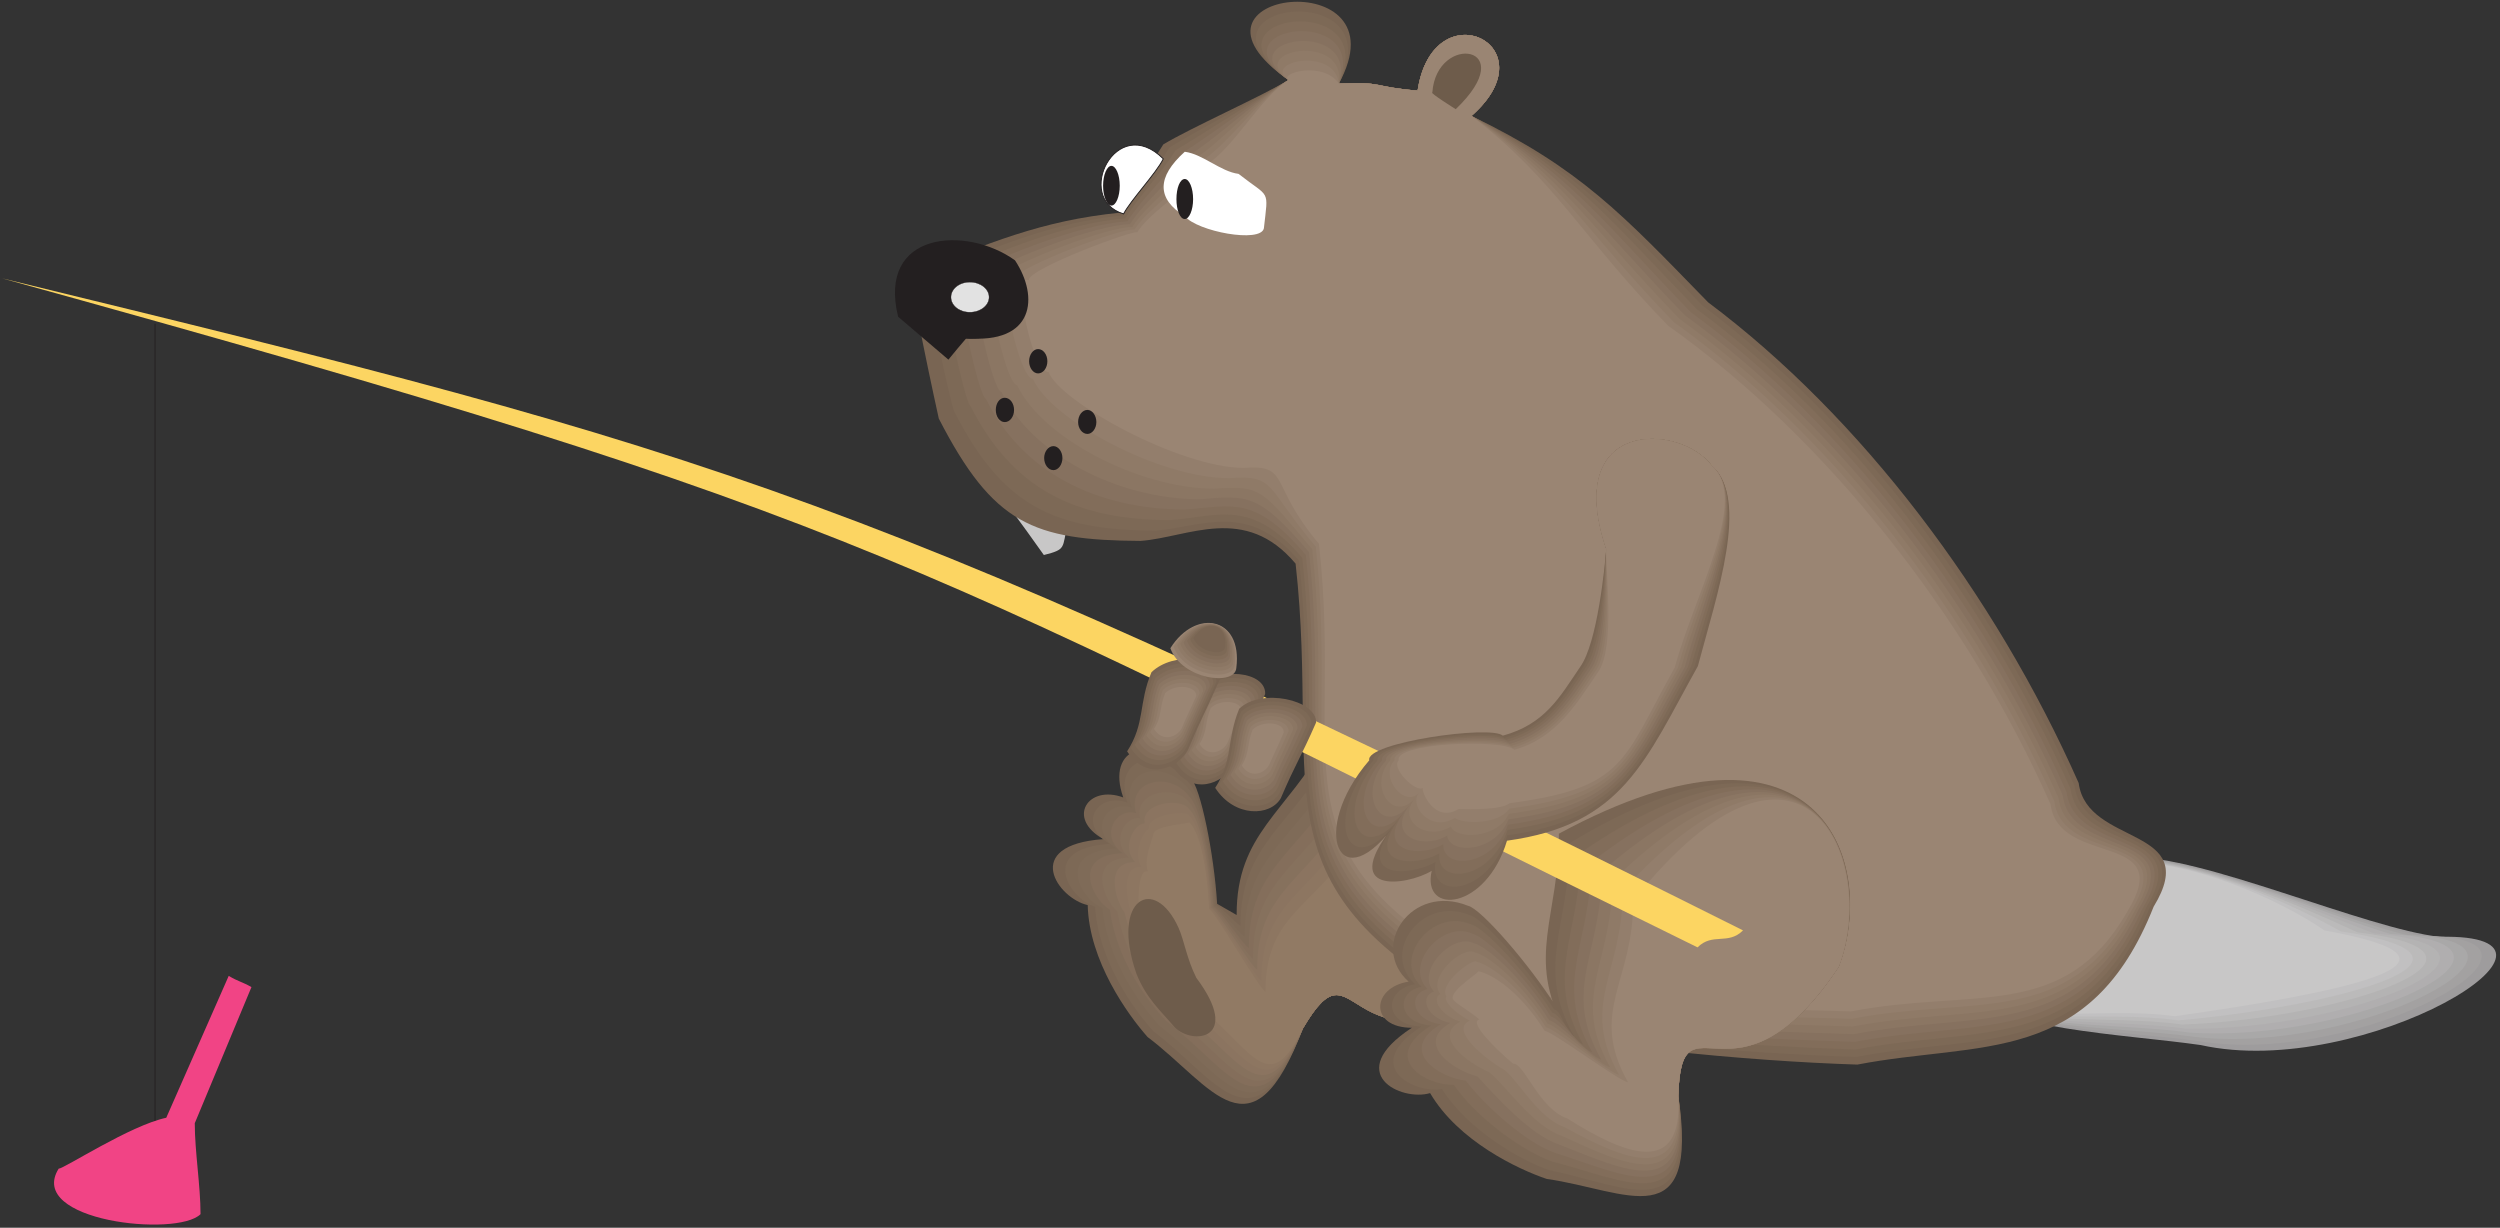 <?xml version="1.0" encoding="UTF-8" standalone="no"?>
<!-- Created with Inkscape (http://www.inkscape.org/) -->

<svg
   xmlns:dc="http://purl.org/dc/elements/1.1/"
   xmlns:cc="http://creativecommons.org/ns#"
   xmlns:rdf="http://www.w3.org/1999/02/22-rdf-syntax-ns#"
   xmlns:svg="http://www.w3.org/2000/svg"
   xmlns="http://www.w3.org/2000/svg"
   xmlns:sodipodi="http://sodipodi.sourceforge.net/DTD/sodipodi-0.dtd"
   xmlns:inkscape="http://www.inkscape.org/namespaces/inkscape"
   id="svg4609"
   version="1.1"
   inkscape:version="0.48.1 "
   width="702.5"
   height="345"
   xml:space="preserve"
   sodipodi:docname="Beaver_Fishing.pdf"><rect width="100%" height="100%" fill="#333333" stroke="none"/><defs
     id="defs4613" /><sodipodi:namedview
     pagecolor="#ffffff"
     bordercolor="#666666"
     borderopacity="1"
     objecttolerance="10"
     gridtolerance="10"
     guidetolerance="10"
     inkscape:pageopacity="0"
     inkscape:pageshadow="2"
     inkscape:window-width="640"
     inkscape:window-height="480"
     id="namedview4611"
     showgrid="false"
     inkscape:zoom="0.68327402"
     inkscape:cx="351.25"
     inkscape:cy="172.5"
     inkscape:window-x="360"
     inkscape:window-y="108"
     inkscape:window-maximized="0"
     inkscape:current-layer="g4617" /><g
     id="g4617"
     inkscape:groupmode="layer"
     inkscape:label="Beaver_Fishing"
     transform="matrix(1.25,0,0,-1.25,0,345)"><g
       id="g4619"
       transform="scale(0.24,0.24)"><path
         d="m 945.633,674.535 c 10.801,-14.703 21.601,-29.402 32.101,-44.402 21.598,5.402 16.801,6.601 22.2,28.199 -18,5.402 -36.301,10.801 -54.301,16.203"
         style="fill:#c8c7c7;fill-opacity:1;fill-rule:nonzero;stroke:none"
         id="path4621" /><path
         d="m 145.234,846.734 0,-770.101"
         style="fill:none;stroke:#231f20;stroke-opacity:1;stroke-width:0.9;stroke-linecap:butt;stroke-linejoin:miter;stroke-miterlimit:4;stroke-dasharray:none"
         id="path4623" /><path
         d="m 1242.04,455.832 c -36.31,-66.898 -84,-86.398 -83.71,-162.898 -6,3.601 -12.29,6.898 -18.29,10.5 -2.71,46.199 -15.61,109.8 -24.91,117.898 -36.3,44.402 -79.8,28.801 -63,-18.297 -33,12.297 -53.696,-19.5 -18.59,-39 -78.005,-5.703 -42.306,-55.801 -14.71,-61.801 1.21,-52.199 37.5,-102.601 56.1,-123.601 60.3,-45.301 97.5,-118.5 145.5,8.101 51.9,88.2 34.5,-47.101 190.2,33 80.1,67.801 108.91,232.801 -168.59,236.098"
         style="fill:#796553;fill-opacity:1;fill-rule:nonzero;stroke:none"
         id="path4625" /><path
         d="m 1246.54,443.234 c -36.61,-66.902 -84.91,-84.3 -84.61,-160.5 -5.7,3.598 -16.8,16.5 -23.1,20.098 -2.7,46.203 -14.7,104.703 -24,112.5 -30.29,38.102 -72.9,24.602 -58.79,-17.098 -28.21,9.899 -47.41,-20.101 -16.5,-38.699 -68.407,-4.203 -37.5,-51.601 -13.81,-58.801 3,-50.101 36,-96 54.6,-116.699 60.3,-45.301 94.21,-115.801 140.1,2.699 51.9,88.2 34.5,-47.101 190.2,33 80.1,67.801 107.41,234.598 -164.09,223.5"
         style="fill:#7d6956;fill-opacity:1;fill-rule:nonzero;stroke:none"
         id="path4627" /><path
         d="m 1250.73,430.633 c -36.3,-66.899 -85.19,-81.899 -84.9,-158.098 -5.7,3.297 -21.9,26.098 -27.9,29.399 -2.7,46.5 -14.1,99.601 -23.39,107.699 -24.31,31.199 -66,19.801 -54.61,-16.199 -23.39,7.5 -40.8,-20.7 -14.39,-38.102 -58.505,-3.297 -33,-48 -12.91,-55.797 4.5,-48.301 34.5,-89.402 53.41,-110.402 60,-45.301 90.59,-112.801 134.39,-2.399 51.9,88.2 34.5,-47.101 190.2,33 80.1,67.801 105.9,236.098 -159.9,210.899"
         style="fill:#7f6b58;fill-opacity:1;fill-rule:nonzero;stroke:none"
         id="path4629" /><path
         d="m 1255.23,418.035 c -36.6,-66.902 -85.8,-79.5 -85.5,-156 -6,3.598 -26.69,35.699 -33,39.297 -2.69,46.203 -13.19,94.5 -22.5,102.301 -18.3,24.902 -59.1,15.601 -50.1,-15.301 -18.9,5.402 -34.8,-21 -12.59,-37.5 -48.91,-1.797 -28.21,-43.797 -12,-52.797 6.29,-46.203 33,-82.801 51.89,-103.5 60,-45.301 87.3,-109.801 129,-7.801 51.9,88.2 34.5,-47.101 190.2,33 80.1,67.801 104.41,237.899 -155.4,198.301"
         style="fill:#846e5b;fill-opacity:1;fill-rule:nonzero;stroke:none"
         id="path4631" /><path
         d="m 1259.43,405.133 c -36.3,-66.598 -86.1,-77.098 -85.8,-153.301 -6,3.602 -31.8,45.301 -37.8,48.902 -2.7,46.2 -12.6,89.098 -21.6,97.2 -12.6,18 -52.5,10.8 -46.19,-14.399 -14.11,2.699 -28.21,-21.601 -10.5,-36.902 -39.31,-0.598 -23.71,-39.899 -11.11,-50.098 8.11,-43.801 31.5,-75.902 50.4,-96.902 60,-45.301 84,-106.801 123.6,-12.899 51.9,88.2 34.5,-47.101 190.2,33 80.1,67.801 102.9,239.399 -151.2,185.399"
         style="fill:#86715d;fill-opacity:1;fill-rule:nonzero;stroke:none"
         id="path4633" /><path
         d="m 1263.63,392.535 c -36.3,-66.902 -86.4,-74.703 -86.09,-150.902 -6,3.301 -36.61,54.902 -42.91,58.199 -2.4,46.5 -11.4,84.301 -20.7,92.102 -6.6,11.398 -45.6,6.601 -41.7,-13.2 -9.6,0.301 -22.19,-22.199 -9,-36.3 -29.1,0.601 -18.6,-36 -9.9,-47.102 9.9,-42 30,-69.598 48.9,-90.297 59.7,-45.301 80.7,-103.801 118.2,-18.301 51.9,88.2 34.5,-47.101 190.2,33 80.1,67.801 101.41,241.2 -147,172.801"
         style="fill:#8b7460;fill-opacity:1;fill-rule:nonzero;stroke:none"
         id="path4635" /><path
         d="m 1268.13,379.934 c -36.59,-66.899 -87,-72.301 -86.7,-148.801 -6,3.601 -41.7,64.5 -47.7,68.101 -2.69,46.2 -10.8,78.899 -20.1,87 -0.3,4.801 -38.7,1.801 -37.5,-12.3 -4.8,-2.102 -15.59,-22.801 -6.9,-36 -19.5,1.8 -14.1,-32.102 -9,-44.102 11.7,-39.898 28.5,-62.699 47.4,-83.699 59.7,-45.301 77.1,-100.801 112.8,-23.399 51.9,88.2 34.5,-47.101 190.2,33 80.1,67.801 99.91,242.7 -142.5,160.2"
         style="fill:#8d7661;fill-opacity:1;fill-rule:nonzero;stroke:none"
         id="path4637" /><path
         d="m 1272.33,367.332 c -36.29,-66.898 -87.29,-69.898 -87,-146.398 -6.29,3.601 -46.5,74.101 -52.79,77.699 -2.41,46.199 -9.91,73.801 -19.21,81.601 5.71,-1.8 -31.79,-2.699 -33,-11.402 -0.29,-4.199 -9.6,-23.098 -5.1,-35.098 -9.6,3 -9.6,-28.199 -8.1,-41.101 13.5,-38.098 27.3,-56.399 45.91,-77.098 60,-45.601 73.79,-98.101 107.39,-28.801 51.9,88.2 34.5,-47.101 190.2,33 80.1,67.801 98.41,244.5 -138.3,147.598"
         style="fill:#917a64;fill-opacity:1;fill-rule:nonzero;stroke:none"
         id="path4639" /><path
         d="m 1922.13,276.133 c 18,18 56.1,52.5 74.1,70.5 62.7,3.601 221.1,-66.899 288.9,-74.098 157.2,3.598 -71.4,-135.301 -223.8,-101.402 -70.5,10.199 -192.9,14.402 -219.6,51.301 -50.4,30.3 80.4,53.699 80.4,53.699"
         style="fill:#9e9c9d;fill-opacity:1;fill-rule:nonzero;stroke:none"
         id="path4641" /><path
         d="m 1922.13,276.133 c 18,18 54.91,51.902 72.6,69.902 63,3.598 210.9,-62.402 274.81,-72.601 158.09,-1.2 -59.41,-124.5 -211.51,-98.399 -70.49,9.899 -189.6,10.5 -216.3,47.399 -50.4,30.3 80.4,53.699 80.4,53.699"
         style="fill:#a3a1a1;fill-opacity:1;fill-rule:nonzero;stroke:none"
         id="path4643" /><path
         d="m 1922.13,276.133 c 18,18 53.41,51.301 71.41,69.301 63,3.3 200.69,-57.899 260.69,-71.102 159,-6 -47.69,-113.699 -199.8,-95.398 -70.5,9.898 -186,6.601 -212.7,43.5 -50.4,30.3 80.4,53.699 80.4,53.699"
         style="fill:#a9a8a8;fill-opacity:1;fill-rule:nonzero;stroke:none"
         id="path4645" /><path
         d="m 1922.13,276.133 c 18,18 52.2,50.699 70.2,68.699 62.71,3.301 190.21,-53.398 246.6,-69.598 159.61,-10.8 -35.7,-102.601 -188.1,-92.402 -70.5,9.902 -182.4,2.703 -209.1,39.602 -50.4,30.3 80.4,53.699 80.4,53.699"
         style="fill:#b0aeaf;fill-opacity:1;fill-rule:nonzero;stroke:none"
         id="path4647" /><path
         d="m 1922.13,276.133 c 18,18 51,50.101 69,68.101 62.7,3.301 179.7,-48.902 232.2,-68.402 160.5,-15.297 -23.7,-91.5 -175.79,-89.398 -70.5,10.199 -179.11,-0.899 -205.81,36 -50.4,30.3 80.4,53.699 80.4,53.699"
         style="fill:#b4b3b3;fill-opacity:1;fill-rule:nonzero;stroke:none"
         id="path4649" /><path
         d="m 1922.13,276.133 c 18,18 49.8,49.5 67.5,67.5 63,3.301 169.8,-44.399 218.4,-66.899 161.1,-19.8 -11.7,-80.699 -164.1,-86.402 -70.5,10.203 -175.5,-4.797 -202.2,32.102 -50.4,30.3 80.4,53.699 80.4,53.699"
         style="fill:#bbbaba;fill-opacity:1;fill-rule:nonzero;stroke:none"
         id="path4651" /><path
         d="m 1922.13,276.133 c 18,18 48.6,48.902 66.3,66.601 63,3.598 159.3,-39.601 204,-65.101 162.3,-24.598 0.3,-69.598 -151.8,-83.399 -70.5,10.2 -172.2,-8.699 -198.9,28.2 -50.4,30.3 80.4,53.699 80.4,53.699"
         style="fill:#c1c0c1;fill-opacity:1;fill-rule:nonzero;stroke:none"
         id="path4653" /><path
         d="m 1922.13,276.133 c 18,18 47.1,48.301 65.1,66 62.7,3.601 148.81,-35.098 189.9,-63.598 162.9,-29.402 12,-58.801 -140.09,-80.402 -70.51,10.199 -168.61,-12.598 -195.31,24.301 -50.4,30.3 80.4,53.699 80.4,53.699"
         style="fill:#c8c7c7;fill-opacity:1;fill-rule:nonzero;stroke:none"
         id="path4655" /><path
         d="m 854.734,893.832 c 70.5,27.902 119.7,49.5 194.696,57 13.5,21.301 26.7,42.602 40.2,63.898 25.8,15.6 91.5,44.7 117.3,60.31 -121.2,84.29 110.4,111.59 47.11,-3.31 43.5,1.81 30.29,-3 73.79,-6.6 14.71,96 125.71,42.3 50.4,-23.7 102.31,-49.496 141.31,-92.098 221.7,-174.598 143.4,-107.398 268.5,-273 347.11,-450.297 7.79,-59.703 116.69,-39.902 70.19,-115.801 -59.4,-150 -162.6,-125.699 -277.5,-147.902 -104.1,3.301 -258.3,18 -330.9,38.402 -242.4,123.899 -170.7,210.598 -195.29,430.801 -47.41,56.399 -100.5,24.598 -145.21,21.297 -100.795,0.602 -137.998,15.602 -188.998,114.602 0,0 -31.5,142.5 -24.598,135.898"
         style="fill:#796553;fill-opacity:1;fill-rule:nonzero;stroke:none"
         id="path4657" /><path
         d="m 870.332,892.934 c 60.301,25.199 117,49.199 181.208,55.199 13.5,21.301 30.59,42.601 44.09,63.907 25.5,15.59 85.5,47.39 111.3,63 -105.3,73.19 99.3,98.39 47.11,-3.31 43.5,1.81 30.29,-3 73.79,-6.6 14.71,96 125.71,42.3 50.4,-23.7 98.7,-50.696 135.9,-95.098 216.3,-177.598 143.7,-107.098 270.01,-272.699 348.6,-450 8.1,-60 117.3,-37.797 70.5,-113.699 -59.09,-143.399 -159.9,-117.899 -274.8,-140.098 -104.1,3.297 -255.6,15.297 -328.2,35.699 -242.4,123.899 -169.5,208.801 -193.8,429 -47.7,56.399 -90,31.801 -134.7,28.2 -94.798,0.601 -142.798,22.5 -188.095,111.3 -2.101,0 -31.801,135.301 -23.703,128.7"
         style="fill:#7d6956;fill-opacity:1;fill-rule:nonzero;stroke:none"
         id="path4659" /><path
         d="m 885.934,892.035 c 49.8,22.797 114.296,49.199 167.996,53.399 13.5,21.3 33.9,42.601 47.4,63.896 25.8,15.6 79.8,50.1 105.6,65.71 -89.1,62.09 88.2,84.89 47.11,-3.31 43.5,1.81 30.29,-3 73.79,-6.6 14.71,96 125.71,42.3 50.4,-23.7 95.4,-51.895 130.81,-98.395 210.9,-180.895 144.3,-106.203 271.8,-272.402 350.41,-449.703 7.79,-59.699 117.29,-35.398 70.5,-111.297 -59.11,-136.801 -156.91,-110.101 -272.11,-132.601 -104.1,3.601 -252.89,12.898 -325.5,33.3 -242.39,123.899 -168,207 -192.6,427.2 -47.7,56.398 -79.2,38.699 -123.9,35.398 -89.1,0.301 -147.598,29.102 -187.196,107.402 -4.5,0 -32.402,128.399 -22.8,121.801"
         style="fill:#826d5a;fill-opacity:1;fill-rule:nonzero;stroke:none"
         id="path4661" /><path
         d="m 901.535,891.133 c 39.598,20.402 111.595,48.902 154.505,51.601 13.5,21.301 37.5,42.598 51,63.896 25.79,15.6 74.09,52.8 99.89,68.41 -73.2,51 76.8,71.69 47.11,-3.31 43.5,1.81 30.29,-3 73.79,-6.6 14.71,96 125.71,42.3 50.4,-23.7 91.81,-53.395 125.4,-101.395 205.5,-183.895 144.9,-105.902 273.3,-272.101 351.9,-449.402 7.8,-59.699 117.6,-33.301 71.1,-109.199 -59.4,-130.2 -154.5,-102.602 -269.4,-124.801 -104.1,3.301 -250.5,10.199 -323.1,30.601 -242.4,123.899 -166.8,205.2 -191.1,425.399 -47.7,56.402 -68.7,45.902 -113.4,42.601 -83.4,0.301 -152.695,35.399 -186.296,103.801 -6.602,0 -32.7,121.199 -21.899,114.598"
         style="fill:#86715f;fill-opacity:1;fill-rule:nonzero;stroke:none"
         id="path4663" /><path
         d="m 917.133,890.234 c 29.402,18 108.907,48.899 141.297,49.801 13.2,21.297 41.11,42.598 54.3,63.895 25.81,15.61 68.4,55.5 94.2,71.11 -57,39.89 65.7,58.19 47.11,-3.31 43.5,1.81 30.29,-3 73.79,-6.6 14.71,96 125.71,42.3 50.4,-23.7 88.2,-54.598 120,-104.696 200.1,-186.895 145.5,-105.601 274.8,-272.101 353.7,-449.402 7.8,-59.699 117.9,-30.899 71.1,-106.801 -59.09,-123.598 -151.8,-94.797 -266.7,-117 -104.1,3.301 -247.8,7.5 -320.39,27.902 -242.41,123.899 -165.61,203.399 -189.91,423.598 -47.7,56.102 -58.2,53.102 -102.59,49.5 -77.41,0.301 -157.505,42.301 -185.407,100.5 -9,0 -33.301,114 -21,107.402"
         style="fill:#8b7663;fill-opacity:1;fill-rule:nonzero;stroke:none"
         id="path4665" /><path
         d="m 932.434,889.332 c 19.5,15.602 106.496,48.602 128.106,48 13.5,21.301 44.69,42.602 58.19,63.898 25.81,15.6 62.4,58.2 88.2,73.81 -41.39,28.5 54.61,45 47.11,-3.31 43.5,1.81 30.29,-3 73.79,-6.6 14.71,96 125.71,42.3 50.4,-23.7 84.6,-56.098 114.6,-107.696 195,-190.196 145.5,-105 276.31,-271.5 354.9,-448.8 7.8,-59.7 118.2,-28.801 71.7,-105 -59.4,-116.7 -149.4,-86.7 -264.29,-108.899 -104.11,3.297 -245.11,4.797 -317.71,25.199 -242.4,123.899 -164.1,201.598 -188.7,421.801 -47.4,56.098 -47.4,60 -91.8,56.699 -71.7,0.301 -162.295,48.598 -184.498,96.899 -11.098,0 -33.598,106.801 -20.398,100.199"
         style="fill:#8f7a67;fill-opacity:1;fill-rule:nonzero;stroke:none"
         id="path4667" /><path
         d="m 948.035,888.434 c 9.297,13.199 103.795,48.601 114.595,46.5 13.5,21 48.3,42.3 61.8,63.601 25.8,15.595 56.7,60.895 82.5,76.505 -25.2,17.39 43.5,31.5 47.11,-3.31 43.5,1.81 30.29,-3 73.79,-6.6 14.71,96 125.71,42.3 50.4,-23.7 81,-57.297 109.2,-110.696 189.6,-193.196 146.1,-104.699 277.8,-271.5 356.4,-448.8 7.8,-59.7 118.81,-26.399 72,-102.602 -59.1,-110.098 -146.69,-78.898 -261.6,-101.098 -104.09,3.301 -242.4,2.098 -315,22.5 -242.4,123.899 -162.9,199.801 -187.2,419.7 -47.7,56.398 -36.89,67.5 -81.3,64.199 -66,0 -167.396,55.199 -183.595,93 -13.203,0 -34.203,99.902 -19.5,93.301"
         style="fill:#937e6c;fill-opacity:1;fill-rule:nonzero;stroke:none"
         id="path4669" /><path
         d="m 963.633,887.535 c -0.899,10.797 101.097,48.297 101.407,44.699 13.5,21.301 51.89,42.301 65.09,63.598 25.8,15.898 51,63.598 76.8,79.208 -9.3,6.29 32.4,18.29 47.11,-3.31 43.5,1.81 30.29,-3 73.79,-6.6 14.71,96 125.71,42.3 50.4,-23.7 77.4,-58.797 103.81,-113.996 184.2,-196.496 146.7,-104.102 279.61,-270.899 358.2,-448.2 7.8,-59.699 118.8,-24.3 72,-100.5 -59.09,-103.5 -144,-71.402 -258.9,-93.601 -104.1,3.601 -239.69,-0.301 -312.3,20.101 -242.39,123.899 -161.39,198 -186,417.899 -47.7,56.402 -26.1,74.402 -70.8,71.101 -59.7,0.301 -171.896,61.801 -182.396,89.7 -15.601,0 -34.5,92.699 -18.601,86.101"
         style="fill:#9a8573;fill-opacity:1;fill-rule:nonzero;stroke:none"
         id="path4671" /><path
         d="m 1109.73,1007.83 c -26.4,-23.697 -26.4,-44.096 0,-60.295 11.7,-14.402 71.1,-25.5 74.1,-11.402 4.21,37.801 6,27.601 -23.7,51 -16.8,2.101 -33.59,18.597 -50.4,20.697"
         style="fill:#ffffff;fill-opacity:1;fill-rule:nonzero;stroke:none"
         id="path4673" /><path
         d="m 1052.43,949.633 c 6.9,13.199 30.61,38.101 37.2,51.597 -44.09,44.1 -84.3,-37.496 -37.2,-51.597"
         style="fill:#ffffff;fill-opacity:1;fill-rule:nonzero;stroke:none"
         id="path4675" /><path
         d="m 1052.43,949.633 c 6.9,13.199 30.61,38.101 37.2,51.597 -44.09,44.1 -84.3,-37.496 -37.2,-51.597 z"
         style="fill:none;stroke:#231f20;stroke-opacity:1;stroke-width:0.9;stroke-linecap:butt;stroke-linejoin:miter;stroke-miterlimit:4;stroke-dasharray:none"
         id="path4677" /><path
         d="m 841.234,853.332 c 15.598,-13.199 31.2,-26.699 47.098,-40.199 5.402,6.601 11.102,13.5 16.801,20.101 63.601,-5.699 68.402,38.399 45.601,72.899 -45.3,32.699 -129.3,27.601 -109.5,-52.801"
         style="fill:#231f20;fill-opacity:1;fill-rule:nonzero;stroke:none"
         id="path4679" /><path
         d="m 1460.13,369.133 c 0.6,-76.199 -31.5,-116.699 6,-183.301 -7.2,0.301 -1.8,21.902 -9,21.902 -24.9,39.301 -70.2,91.5 -82.2,93.899 -53.1,21.301 -92.7,-38.098 -55.5,-71.098 -34.8,-5.402 -37.2,-43.203 3,-43.203 -65.39,-42.898 -9.89,-69.297 17.11,-61.199 26.39,-45 82.5,-71.399 109.19,-80.399 74.4,-10.5 143.1,-56.402 123.31,77.7 2.69,102.3 53.09,-24.602 150.29,121.199 37.21,98.101 -18,256.5 -262.2,124.5"
         style="fill:#796553;fill-opacity:1;fill-rule:nonzero;stroke:none"
         id="path4681" /><path
         d="m 1470.04,360.133 c 0.89,-76.199 -33,-114.598 4.5,-181.199 -7.21,0 -11.71,25.5 -18.91,25.5 -24.9,39.3 -67.5,86.101 -79.2,88.5 -45,18.3 -83.39,-35.102 -51,-64.801 -29.7,-5.098 -29.7,-38.399 6,-39.598 -57.6,-37.203 -6.6,-63.301 19.2,-58.5 24,-38.402 74.1,-67.203 100.8,-76.203 71.7,-14.098 138.3,-56.398 120.61,69.602 2.69,102.3 53.09,-24.602 150.29,121.199 37.21,98.101 -20.1,257.101 -252.29,115.5"
         style="fill:#7d6956;fill-opacity:1;fill-rule:nonzero;stroke:none"
         id="path4683" /><path
         d="m 1480.23,351.133 c 0.6,-76.199 -34.8,-112.801 2.7,-179.399 -7.2,0 -21.6,29.399 -28.8,29.399 -24.9,39 -64.5,80.699 -76.5,83.101 -36.3,15.598 -73.8,-32.402 -46.2,-58.5 -24.3,-4.8 -22.5,-33.902 9,-36.3 -49.5,-31.2 -3.3,-56.7 21.3,-55.5 21.9,-31.801 66,-63 92.4,-72 69,-17.398 133.2,-56.102 117.91,61.5 2.69,102.3 53.09,-24.602 150.29,121.199 37.21,98.101 -22.2,258 -242.1,106.5"
         style="fill:#826d5a;fill-opacity:1;fill-rule:nonzero;stroke:none"
         id="path4685" /><path
         d="m 1490.13,342.133 c 0.6,-75.899 -36.3,-111 1.2,-177.598 -7.2,0.297 -31.5,33 -38.7,33.297 -24.59,39 -61.8,75.301 -73.8,77.703 -27.9,12.598 -64.2,-29.402 -41.7,-51.902 -18.9,-4.801 -14.7,-29.399 12.3,-33 -41.7,-25.5 0,-50.399 23.4,-52.801 19.5,-25.199 57.6,-58.797 84,-67.797 66,-20.703 128.4,-56.102 115.21,53.399 2.69,102.3 53.09,-24.602 150.29,121.199 37.21,98.101 -24.29,258.601 -232.2,97.5"
         style="fill:#86715f;fill-opacity:1;fill-rule:nonzero;stroke:none"
         id="path4687" /><path
         d="m 1500.04,333.434 c 0.59,-76.2 -37.81,-109.5 -0.31,-175.801 -7.19,0 -41.4,36.601 -48.6,36.601 -24.59,39.301 -58.8,69.899 -70.8,72.301 -19.79,9.899 -54.9,-26.402 -37.2,-45.301 -13.8,-4.5 -7.5,-24.601 15.3,-29.402 -33.6,-19.5 3,-44.398 25.5,-50.098 17.1,-18.601 49.2,-54.601 75.9,-63.601 63,-24.301 123.3,-56.098 112.21,45.301 2.69,102.3 53.09,-24.602 150.29,121.199 37.21,98.101 -26.4,259.199 -222.29,88.801"
         style="fill:#8b7663;fill-opacity:1;fill-rule:nonzero;stroke:none"
         id="path4689" /><path
         d="m 1509.93,324.434 c 0.61,-76.2 -39.3,-107.399 -1.8,-174 -7.2,0 -51.3,40.5 -58.5,40.5 -24.59,39.3 -56.09,64.5 -68.09,66.898 -11.11,6.902 -45.31,-23.398 -32.41,-39 -8.7,-4.199 0,-19.797 18.6,-25.797 -26.1,-13.801 6,-38.101 27.31,-47.402 15,-12 40.79,-50.399 67.5,-59.399 60.29,-27.602 118.5,-56.102 109.5,37.2 2.69,102.3 53.09,-24.602 150.29,121.199 37.21,98.101 -28.5,260.101 -212.4,79.801"
         style="fill:#8f7a67;fill-opacity:1;fill-rule:nonzero;stroke:none"
         id="path4691" /><path
         d="m 1519.83,315.434 c 0.6,-76.2 -40.8,-105.602 -3.3,-172.2 -7.2,0.301 -61.2,44.399 -68.4,44.399 -24.59,39.301 -53.4,59.101 -65.09,61.5 -3,3.902 -36,-20.699 -28.21,-32.399 -3.29,-4.199 7.8,-15.601 21.9,-22.8 -18,-7.801 9.31,-31.801 29.4,-44.399 12.6,-5.101 32.7,-46.203 59.1,-55.203 57.31,-31.199 113.4,-55.797 106.81,29.102 2.69,102.3 53.09,-24.602 150.29,121.199 37.21,98.101 -30.6,260.699 -202.5,70.801"
         style="fill:#937e6c;fill-opacity:1;fill-rule:nonzero;stroke:none"
         id="path4693" /><path
         d="m 1529.73,306.434 c 0.6,-76.2 -42.3,-103.801 -4.8,-170.102 -7.2,0 -71.1,48 -78,48 -24.89,39.301 -50.7,53.703 -62.7,56.102 5.7,1.199 -26.4,-17.7 -23.4,-26.102 1.8,-3.898 15,-10.797 24.9,-19.199 -9.9,-2.098 12.6,-25.5 31.5,-41.399 10.2,1.2 24.3,-42.3 50.7,-51.3 54.61,-34.5 108.61,-55.801 104.11,21 2.69,102.3 53.09,-24.602 150.29,121.199 37.21,98.101 -32.7,261.601 -192.6,61.801"
         style="fill:#9a8573;fill-opacity:1;fill-rule:nonzero;stroke:none"
         id="path4695" /><path
         d="m 941.133,777.434 c 4.801,0 8.699,-5.102 8.699,-11.399 0,-6.301 -3.898,-11.402 -8.699,-11.402 -4.801,0 -8.399,5.101 -8.399,11.402 0,6.297 3.598,11.399 8.399,11.399"
         style="fill:#231f20;fill-opacity:1;fill-rule:nonzero;stroke:none"
         id="path4697" /><path
         d="m 972.332,823.035 c 4.801,0 8.703,-5.101 8.703,-11.402 0,-6.301 -3.902,-11.399 -8.703,-11.399 -4.5,0 -8.398,5.098 -8.398,11.399 0,6.301 3.898,11.402 8.398,11.402"
         style="fill:#231f20;fill-opacity:1;fill-rule:nonzero;stroke:none"
         id="path4699" /><path
         d="m 986.734,732.133 c 4.5,0 8.399,-5.098 8.399,-11.098 0,-6.301 -3.899,-11.402 -8.399,-11.402 -4.8,0 -8.699,5.101 -8.699,11.402 0,6 3.899,11.098 8.699,11.098"
         style="fill:#231f20;fill-opacity:1;fill-rule:nonzero;stroke:none"
         id="path4701" /><path
         d="m 1018.54,766.035 c 4.5,0 8.39,-5.101 8.39,-11.402 0,-6 -3.89,-11.098 -8.39,-11.098 -4.81,0 -8.71,5.098 -8.71,11.098 0,6.301 3.9,11.402 8.71,11.402"
         style="fill:#231f20;fill-opacity:1;fill-rule:nonzero;stroke:none"
         id="path4703" /><path
         d="m 1041.04,994.633 c 4.19,0 7.79,-8.399 7.79,-18.598 0,-10.203 -3.6,-18.601 -7.79,-18.601 -4.21,0 -7.81,8.398 -7.81,18.601 0,10.199 3.6,18.598 7.81,18.598"
         style="fill:#231f20;fill-opacity:1;fill-rule:nonzero;stroke:none"
         id="path4705" /><path
         d="m 1109.73,982.332 c 4.2,0 7.81,-8.398 7.81,-18.898 0,-10.2 -3.61,-18.602 -7.81,-18.602 -4.5,0 -7.8,8.402 -7.8,18.602 0,10.5 3.3,18.898 7.8,18.898"
         style="fill:#231f20;fill-opacity:1;fill-rule:nonzero;stroke:none"
         id="path4707" /><path
         d="m 1341.63,1063.33 c 3.91,56.4 84.6,44.4 21.9,-15.6 0,0 -24.9,15.6 -21.9,15.6"
         style="fill:#6e5c4b;fill-opacity:1;fill-rule:nonzero;stroke:none"
         id="path4709" /><path
         d="m 908.434,910.633 c 27.601,0 50.101,-17.699 50.101,-39 0,-21.598 -22.5,-39 -50.101,-39 -27.301,0 -49.801,17.402 -49.801,39 0,21.301 22.5,39 49.801,39"
         style="fill:#231f20;fill-opacity:1;fill-rule:nonzero;stroke:none"
         id="path4711" /><path
         d="m 908.434,885.734 c 9.898,0 18,-6.3 18,-14.101 0,-7.801 -8.102,-14.098 -18,-14.098 -9.899,0 -17.7,6.297 -17.7,14.098 0,7.801 7.801,14.101 17.7,14.101"
         style="fill:#e2e2e2;fill-opacity:1;fill-rule:nonzero;stroke:none"
         id="path4713" /><path
         d="m 908.434,885.734 c 9.898,0 18,-6.3 18,-14.101 0,-7.801 -8.102,-14.098 -18,-14.098 -9.899,0 -17.7,6.297 -17.7,14.098 0,7.801 7.801,14.101 17.7,14.101 z"
         style="fill:none;stroke:#231f20;stroke-opacity:1;stroke-width:0.3;stroke-linecap:butt;stroke-linejoin:miter;stroke-miterlimit:4;stroke-dasharray:none"
         id="path4715" /><path
         d="M 1.832,889.332 C 834.332,659.234 837.035,632.234 1590.04,262.633 c 14.09,14.101 28.5,1.801 42.59,15.902 C 811.234,689.234 678.633,724.633 1.832,889.332"
         style="fill:#fcd562;fill-opacity:1;fill-rule:nonzero;stroke:none"
         id="path4717" /><path
         d="m 1504.54,635.832 c -1.21,-14.699 -8.11,-88.199 -24.61,-110.699 -18.89,-27.899 -32.7,-53.399 -72.3,-64.199 -10.8,10.199 -129.3,-6.602 -125.09,-23.102 -57,-66 -27.91,-134.098 26.39,-57 -59.1,-70.5 9,-60.598 32.11,-46.5 -9.61,-42.297 51,-36.898 70.5,28.203 108.89,15 129.29,75 178.79,163.5 18,67.5 48.6,156.598 13.21,187.5 -30,40.199 -140.11,44.699 -99,-77.703"
         style="fill:#796553;fill-opacity:1;fill-rule:nonzero;stroke:none"
         id="path4719" /><path
         d="m 1504.54,635.832 c -1.21,-14.699 -5.71,-88.797 -22.21,-111.297 -18.9,-28.203 -33.6,-54.601 -73.2,-65.703 -10.8,10.203 -126.9,-4.5 -122.7,-21 -50.1,-57.598 -21.6,-119.098 25.8,-52.5 -50.69,-60.598 9.31,-56.699 32.4,-42.598 -6.59,-36.3 49.5,-31.8 67.2,24.899 108.9,14.699 126,69.601 175.5,158.101 18,67.5 51.6,156.899 16.21,187.801 -30,40.199 -140.11,44.699 -99,-77.703"
         style="fill:#7d6956;fill-opacity:1;fill-rule:nonzero;stroke:none"
         id="path4721" /><path
         d="m 1504.54,635.832 c -1.21,-14.699 -3,-89.398 -19.81,-111.898 -18.9,-28.2 -34.5,-55.801 -74.1,-66.899 -10.8,10.199 -124.5,-2.703 -120.3,-19.203 -42.9,-49.199 -15.29,-104.398 25.5,-48 -42.9,-51 9.3,-53.098 32.4,-39 -3.6,-30 48,-26.699 63.9,21.902 109.2,14.7 122.7,64.5 171.91,153 18.29,67.5 54.89,156.899 19.5,187.801 -30,40.199 -140.11,44.699 -99,-77.703"
         style="fill:#826d5a;fill-opacity:1;fill-rule:nonzero;stroke:none"
         id="path4723" /><path
         d="m 1504.54,635.832 c -1.21,-14.699 -0.61,-90.297 -17.41,-112.5 -18.9,-28.199 -35.4,-57 -74.7,-68.098 -11.1,10.2 -122.39,-0.902 -117.89,-17.402 -36,-40.5 -9.61,-89.699 24.59,-43.5 -34.8,-41.098 9.6,-49.199 32.7,-35.098 -0.6,-24.3 46.5,-21.601 60.6,18.301 109.2,15 119.11,59.399 168.61,147.899 18,67.5 57.89,157.199 22.5,188.101 -30,40.199 -140.11,44.699 -99,-77.703"
         style="fill:#86715f;fill-opacity:1;fill-rule:nonzero;stroke:none"
         id="path4725" /><path
         d="m 1504.54,635.832 c -1.21,-14.699 1.79,-90.898 -15,-113.398 -18.91,-28.2 -36.31,-58.2 -75.61,-69.301 -10.8,10.199 -120,1.199 -115.5,-15.301 -29.1,-32.098 -3.3,-75 24,-39.297 -26.39,-31.203 9.9,-45.301 33,-31.203 2.4,-18 45,-16.199 57.61,15.301 108.89,14.699 115.5,54.301 165,142.5 18,67.801 60.89,157.5 25.5,188.402 -30,40.199 -140.11,44.699 -99,-77.703"
         style="fill:#8b7663;fill-opacity:1;fill-rule:nonzero;stroke:none"
         id="path4727" /><path
         d="m 1504.54,635.832 c -1.21,-14.699 4.19,-91.5 -12.61,-114 -18.89,-28.199 -36.89,-59.398 -76.5,-70.5 -10.8,10.203 -117.3,3 -113.1,-13.5 -21.9,-23.699 3,-60 23.7,-34.797 -18.6,-21.301 9.9,-41.402 33.01,-27.301 5.09,-12.3 43.5,-11.402 54.29,12 108.9,14.7 112.21,48.899 161.4,137.399 18.31,67.5 64.2,157.5 28.81,188.402 -30,40.199 -140.11,44.699 -99,-77.703"
         style="fill:#8f7a67;fill-opacity:1;fill-rule:nonzero;stroke:none"
         id="path4729" /><path
         d="m 1504.54,635.832 c -1.21,-14.699 6.59,-92.398 -10.21,-114.598 -18.9,-28.199 -37.79,-60.601 -77.4,-71.699 -10.8,10.199 -114.89,4.797 -110.7,-11.703 -14.69,-15.297 9.31,-45.297 23.1,-30.297 -10.2,-11.402 10.21,-37.801 33.3,-23.703 8.1,-6 41.7,-6 51,8.703 108.91,14.699 108.6,43.797 158.1,132.297 18,67.801 67.2,157.801 31.81,188.703 -30,40.199 -140.11,44.699 -99,-77.703"
         style="fill:#937e6c;fill-opacity:1;fill-rule:nonzero;stroke:none"
         id="path4731" /><path
         d="m 1504.54,635.832 c -1.21,-14.699 8.99,-93 -7.81,-115.5 -18.9,-27.898 -38.69,-61.797 -78.3,-72.598 -10.8,10.2 -112.5,6.598 -108.3,-9.902 -7.5,-6.898 15.6,-30.598 22.8,-25.797 -2.39,-1.801 10.2,-33.902 33.3,-19.801 11.1,-0.3 40.2,-0.902 47.7,5.399 108.9,14.699 105.3,38.699 154.8,127.199 18,67.5 70.2,157.801 34.81,188.703 -30,40.199 -140.11,44.699 -99,-77.703"
         style="fill:#9a8573;fill-opacity:1;fill-rule:nonzero;stroke:none"
         id="path4733" /><path
         d="m 1121.13,506.234 c 20.41,19.801 64.8,15 63.91,-6.3 -15,-34.2 -15.61,-32.7 -30,-66.899 -9.61,-17.101 -38.41,-29.101 -56.71,-0.902 17.1,26.402 10.5,45 22.8,74.101"
         style="fill:#796553;fill-opacity:1;fill-rule:nonzero;stroke:none"
         id="path4735" /><path
         d="m 1122.93,503.535 c 18.9,18 59.7,13.797 58.8,-6 -13.5,-31.5 -14.1,-30 -27.6,-61.5 -9,-15.902 -35.4,-27 -52.2,-0.902 15.61,24.301 9.9,41.402 21,68.402"
         style="fill:#7d6956;fill-opacity:1;fill-rule:nonzero;stroke:none"
         id="path4737" /><path
         d="m 1124.73,500.535 c 17.4,16.797 54.6,12.899 54,-5.101 -12.6,-28.801 -13.19,-27.602 -25.5,-56.7 -8.1,-14.402 -32.4,-24.3 -47.69,-0.601 14.39,22.5 9,38.101 19.19,62.402"
         style="fill:#826d5a;fill-opacity:1;fill-rule:nonzero;stroke:none"
         id="path4739" /><path
         d="m 1126.54,497.832 c 15.59,15.301 49.5,11.703 48.89,-4.797 -11.39,-26.101 -12,-25.203 -22.8,-51.301 -7.5,-12.902 -29.4,-22.199 -43.5,-0.601 12.91,20.402 8.1,34.5 17.41,56.699"
         style="fill:#86715f;fill-opacity:1;fill-rule:nonzero;stroke:none"
         id="path4741" /><path
         d="m 1128.33,495.133 c 14.1,13.5 44.4,10.5 43.8,-4.5 -10.2,-23.399 -10.5,-22.5 -20.4,-45.899 -6.6,-11.699 -26.4,-20.101 -39,-0.601 11.7,18.301 7.2,30.902 15.6,51"
         style="fill:#8b7663;fill-opacity:1;fill-rule:nonzero;stroke:none"
         id="path4743" /><path
         d="m 1130.13,492.434 c 12.6,12 39.3,9 39,-3.899 -8.7,-21 -9.3,-20.101 -18.3,-40.801 -6,-10.5 -23.4,-17.699 -34.5,-0.601 10.21,16.199 6.3,27.601 13.8,45.301"
         style="fill:#8f7a67;fill-opacity:1;fill-rule:nonzero;stroke:none"
         id="path4745" /><path
         d="m 1132.23,489.434 c 10.81,10.5 34.2,8.101 33.6,-3.301 -7.5,-18 -7.79,-17.399 -15.9,-35.399 -5.1,-9.3 -20.39,-15.601 -30,-0.601 9,14.101 5.7,24 12.3,39.301"
         style="fill:#937e6c;fill-opacity:1;fill-rule:nonzero;stroke:none"
         id="path4747" /><path
         d="m 1134.04,486.734 c 9,9 29.09,6.899 28.79,-2.699 -6.6,-15.601 -6.9,-15 -13.5,-30.601 -4.5,-7.801 -17.7,-13.2 -25.79,-0.301 7.79,12 4.79,20.402 10.5,33.601"
         style="fill:#9a8573;fill-opacity:1;fill-rule:nonzero;stroke:none"
         id="path4749" /><path
         d="m 1160.73,486.133 c 20.4,19.801 72.6,8.402 72,-12.899 -15,-34.199 -18.3,-36.601 -33,-70.8 -9.6,-17.102 -43.19,-18.602 -61.5,9.601 17.1,26.399 10.5,45 22.5,74.098"
         style="fill:#796553;fill-opacity:1;fill-rule:nonzero;stroke:none"
         id="path4751" /><path
         d="m 1162.54,483.434 c 18.89,18 66.59,8.101 65.69,-11.399 -13.5,-31.5 -16.5,-33.601 -30,-65.101 -9,-15.899 -39.6,-18 -56.4,8.101 15.6,24.297 9.6,41.399 20.71,68.399"
         style="fill:#7d6956;fill-opacity:1;fill-rule:nonzero;stroke:none"
         id="path4753" /><path
         d="m 1164.33,480.434 c 17.1,16.8 60.3,8.101 59.71,-9.899 -12.61,-28.801 -15,-30.301 -27.61,-59.101 -8.1,-14.399 -35.7,-17.102 -51,6.601 14.4,22.199 9,38.098 18.9,62.399"
         style="fill:#826d5a;fill-opacity:1;fill-rule:nonzero;stroke:none"
         id="path4755" /><path
         d="m 1166.13,477.734 c 15.6,15 54.3,7.801 53.7,-8.402 -11.4,-26.398 -13.5,-27.297 -24.9,-53.699 -7.2,-12.899 -32.39,-16.199 -45.89,5.402 12.59,20.399 8.09,34.5 17.09,56.699"
         style="fill:#86715f;fill-opacity:1;fill-rule:nonzero;stroke:none"
         id="path4757" /><path
         d="m 1167.93,475.035 c 14.11,13.5 48,7.5 47.4,-7.203 -10.2,-23.398 -11.7,-24.297 -21.9,-47.699 -6.6,-11.699 -28.5,-15.598 -40.8,3.902 11.41,18.297 7.2,30.899 15.3,51"
         style="fill:#8b7663;fill-opacity:1;fill-rule:nonzero;stroke:none"
         id="path4759" /><path
         d="m 1169.73,472.332 c 12.6,12 42,7.203 41.4,-5.699 -9,-21 -10.2,-21.301 -19.2,-42 -6,-10.5 -24.89,-15 -35.7,2.402 9.9,16.199 6,27.297 13.5,45.297"
         style="fill:#8f7a67;fill-opacity:1;fill-rule:nonzero;stroke:none"
         id="path4761" /><path
         d="m 1171.54,469.332 c 10.79,10.5 35.69,7.203 35.39,-4.199 -8.1,-18.301 -8.7,-18 -16.5,-36.301 -5.1,-9 -21.3,-13.797 -30.6,1.203 8.71,14.098 5.4,24 11.71,39.297"
         style="fill:#937e6c;fill-opacity:1;fill-rule:nonzero;stroke:none"
         id="path4763" /><path
         d="m 1173.33,466.633 c 9.3,9 29.71,6.902 29.1,-2.699 -6.6,-15.602 -6.89,-15 -13.8,-30.602 -4.2,-7.797 -17.4,-13.199 -25.5,-0.297 7.5,12 4.8,20.399 10.2,33.598"
         style="fill:#9a8573;fill-opacity:1;fill-rule:nonzero;stroke:none"
         id="path4765" /><path
         d="m 1078.54,520.332 c 20.39,19.801 65.09,15 64.19,-6.297 -15,-34.203 -15.6,-32.703 -30.3,-66.902 -9.6,-17.098 -38.39,-29.098 -56.7,-0.899 17.1,26.399 10.5,45 22.81,74.098"
         style="fill:#796553;fill-opacity:1;fill-rule:nonzero;stroke:none"
         id="path4767" /><path
         d="m 1080.33,517.633 c 18.9,18 60,13.801 59.1,-6 -13.5,-31.5 -14.1,-30 -27.89,-61.5 -9,-15.899 -35.41,-27 -52.21,-0.899 15.6,24.301 9.9,41.399 21,68.399"
         style="fill:#7d6956;fill-opacity:1;fill-rule:nonzero;stroke:none"
         id="path4769" /><path
         d="m 1082.13,514.633 c 17.41,16.801 54.91,12.902 54.3,-5.098 -12.6,-28.801 -13.2,-27.601 -25.8,-56.402 -8.09,-14.699 -32.4,-24.598 -47.7,-0.899 14.4,22.5 9,38.098 19.2,62.399"
         style="fill:#826d5a;fill-opacity:1;fill-rule:nonzero;stroke:none"
         id="path4771" /><path
         d="m 1083.93,511.934 c 15.61,15.3 49.8,11.699 49.2,-4.801 -11.4,-26.098 -12,-24.899 -23.09,-51.301 -7.5,-12.898 -29.41,-22.199 -43.5,-0.598 12.89,20.399 8.09,34.5 17.39,56.7"
         style="fill:#86715f;fill-opacity:1;fill-rule:nonzero;stroke:none"
         id="path4773" /><path
         d="m 1085.73,509.234 c 14.1,13.5 44.7,10.5 44.1,-4.199 -10.2,-23.703 -10.5,-22.801 -20.7,-46.203 -6.59,-11.699 -26.4,-20.098 -39,-0.598 11.7,18.301 7.2,30.899 15.6,51"
         style="fill:#8b7663;fill-opacity:1;fill-rule:nonzero;stroke:none"
         id="path4775" /><path
         d="m 1087.54,506.535 c 12.59,12 39.59,9 39.29,-3.902 -9,-21 -9.6,-20.098 -18.6,-40.801 -6,-10.5 -23.4,-17.699 -34.5,-0.598 10.2,16.2 6.31,27.598 13.81,45.301"
         style="fill:#8f7a67;fill-opacity:1;fill-rule:nonzero;stroke:none"
         id="path4777" /><path
         d="m 1089.33,503.832 c 11.1,10.5 34.8,7.801 34.21,-3.598 -7.81,-18 -8.11,-17.402 -16.21,-35.402 -5.1,-9.297 -20.4,-15.598 -30,-0.598 9,14.098 5.71,24 12,39.598"
         style="fill:#937e6c;fill-opacity:1;fill-rule:nonzero;stroke:none"
         id="path4779" /><path
         d="m 1091.43,500.832 c 9,9 29.4,6.902 29.11,-2.699 -6.91,-15.598 -7.21,-15 -13.81,-30.598 -4.5,-7.801 -17.69,-13.203 -25.8,-0.301 7.8,12 4.8,20.399 10.5,33.598"
         style="fill:#9a8573;fill-opacity:1;fill-rule:nonzero;stroke:none"
         id="path4781" /><path
         d="m 1096.23,542.832 c 10.5,-29.398 60.9,-36 61.81,-18.297 6,47.699 -38.11,56.098 -61.81,18.297"
         style="fill:#9a8573;fill-opacity:1;fill-rule:nonzero;stroke:none"
         id="path4783" /><path
         d="m 1099.23,544.332 c 9.9,-27.598 56.4,-33.598 57.31,-17.098 5.39,44.098 -35.41,51.899 -57.31,17.098"
         style="fill:#937e6c;fill-opacity:1;fill-rule:nonzero;stroke:none"
         id="path4785" /><path
         d="m 1102.54,545.535 c 9,-25.203 51.89,-30.601 52.5,-15.601 5.09,40.8 -32.41,47.699 -52.5,15.601"
         style="fill:#8f7a67;fill-opacity:1;fill-rule:nonzero;stroke:none"
         id="path4787" /><path
         d="m 1105.54,547.035 c 8.09,-23.101 47.39,-28.203 48,-14.402 4.79,37.199 -29.71,43.801 -48,14.402"
         style="fill:#8b7663;fill-opacity:1;fill-rule:nonzero;stroke:none"
         id="path4789" /><path
         d="m 1108.54,548.234 c 7.5,-20.699 42.89,-25.199 43.5,-12.902 4.19,33.602 -27,39.602 -43.5,12.902"
         style="fill:#86715f;fill-opacity:1;fill-rule:nonzero;stroke:none"
         id="path4791" /><path
         d="m 1111.83,549.734 c 6.6,-18.601 38.1,-22.5 38.71,-11.699 3.89,30 -24,35.399 -38.71,11.699"
         style="fill:#826d5a;fill-opacity:1;fill-rule:nonzero;stroke:none"
         id="path4793" /><path
         d="m 1114.83,551.234 c 5.71,-16.5 33.6,-20.101 34.21,-10.5 3.29,26.399 -21.31,31.2 -34.21,10.5"
         style="fill:#7d6956;fill-opacity:1;fill-rule:nonzero;stroke:none"
         id="path4795" /><path
         d="m 1117.83,552.434 c 5.1,-14.102 29.1,-17.102 29.71,-8.7 2.69,22.801 -18.31,26.7 -29.71,8.7"
         style="fill:#796553;fill-opacity:1;fill-rule:nonzero;stroke:none"
         id="path4797" /><path
         d="M 54.934,55.332 C 24.332,6.133 165.934,-9.168 187.832,12.734 c 0,26.699 -5.398,58.5 -5.398,85.199 17.699,42.3 35.398,84.898 53.101,127.5 -9,5.101 -12.301,5.101 -21.301,10.5 -19.5,-44.102 -39,-88.5 -58.5,-132.899 C 121.832,95.832 60.035,55.332 54.934,55.332"
         style="fill:#f14485;fill-opacity:1;fill-rule:nonzero;stroke:none"
         id="path4799" /><path
         d="m 1064.43,238.035 c 9.3,-23.402 22.8,-34.801 36,-50.402 17.4,-17.098 63,-10.801 20.11,46.5 -9,18 -11.41,35.101 -16.5,46.5 -22.5,50.402 -64.21,27.902 -39.61,-42.598"
         style="fill:#6e5c4b;fill-opacity:1;fill-rule:nonzero;stroke:none"
         id="path4801" /></g></g></svg>